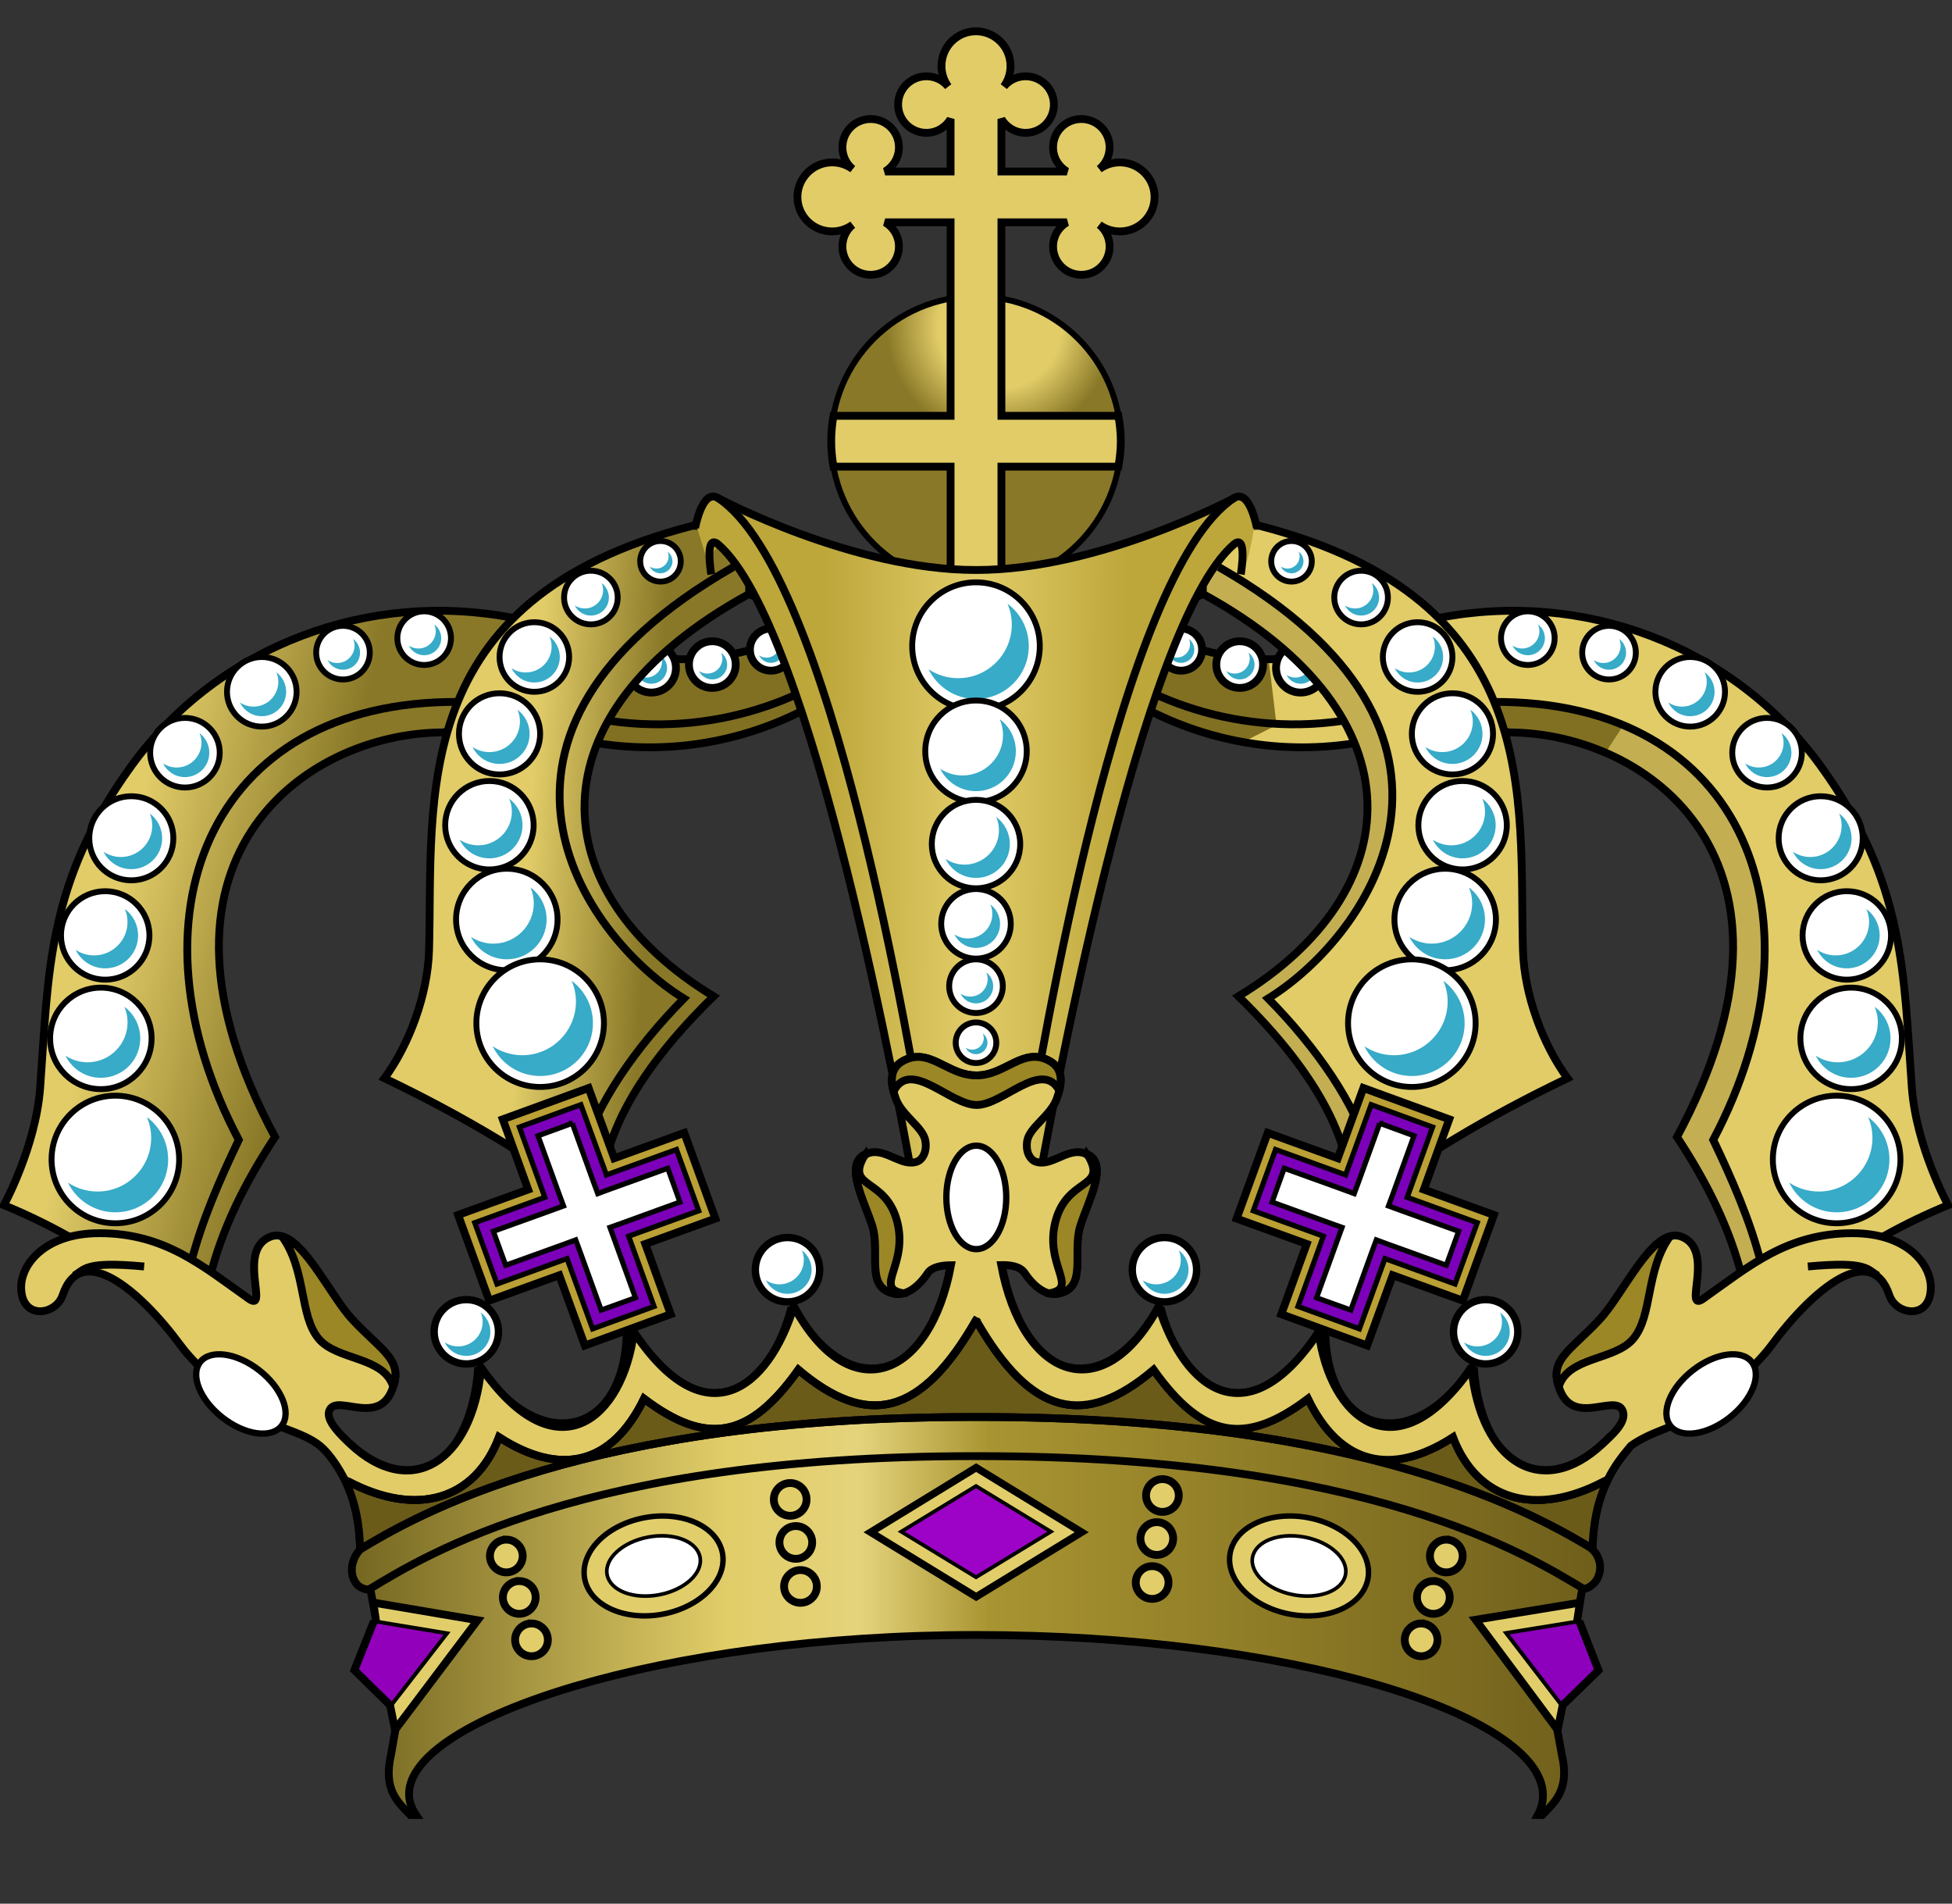 <?xml version="1.0"?><svg width="499.169" height="486.705" xmlns="http://www.w3.org/2000/svg" xmlns:xlink="http://www.w3.org/1999/xlink">
 <rect width="100%" height="100%" fill="#333333" stroke="none"/>
 <title>Crown 1</title>
 <defs>
  <linearGradient gradientTransform="translate(-138.252,294.448)" y2="215.378" x2="839.52" y1="214.547" x1="762.217" gradientUnits="userSpaceOnUse" id="linearGradient4790" xlink:href="#linearGradient4285"/>
  <linearGradient id="linearGradient4285">
   <stop stop-color="#bda73b" offset="0" id="stop4287"/>
   <stop stop-color="#e1cc68" id="stop4289" offset="0.5"/>
   <stop stop-color="#bda73b" offset="1" id="stop4291"/>
  </linearGradient>
  <linearGradient gradientTransform="translate(-138.252,294.448)" y2="250.383" x2="716.633" y1="235.101" x1="648.845" gradientUnits="userSpaceOnUse" id="linearGradient4827" xlink:href="#linearGradient15687"/>
  <linearGradient id="linearGradient15687">
   <stop stop-color="#e1cc68" offset="0" id="stop15689"/>
   <stop stop-color="#e1cc68" id="stop4414" offset="0.545"/>
   <stop stop-color="#897827" offset="1" id="stop15691"/>
  </linearGradient>
  <linearGradient gradientTransform="translate(-138.252,294.448)" y2="262.442" x2="629.57" y1="223.65" x1="524.488" gradientUnits="userSpaceOnUse" id="linearGradient4842" xlink:href="#linearGradient15687"/>
  <linearGradient id="linearGradient5682">
   <stop stop-color="#e1cc68" offset="0" id="stop5684"/>
   <stop stop-color="#e1cc68" id="stop5686" offset="0.545"/>
   <stop stop-color="#897827" offset="1" id="stop5688"/>
  </linearGradient>
  <linearGradient gradientTransform="translate(-138.252,294.448)" y2="407.062" x2="970.75" y1="407.062" x1="631.625" gradientUnits="userSpaceOnUse" id="linearGradient4851" xlink:href="#linearGradient4316"/>
  <linearGradient id="linearGradient4316">
   <stop stop-color="#695c19" id="stop4318" offset="0"/>
   <stop stop-color="#e1cd68" offset="0.31" id="stop4320"/>
   <stop stop-color="#e5d37c" id="stop4375" offset="0.412"/>
   <stop stop-color="#a89431" offset="0.51" id="stop4377"/>
   <stop stop-color="#6b5b19" id="stop4323" offset="1"/>
  </linearGradient>
  <linearGradient y2="181.878" x2="257.335" y1="256.08" x1="257.335" gradientTransform="matrix(1.329,0,0,1.329,322.931,312.941)" gradientUnits="userSpaceOnUse" id="linearGradient4856" xlink:href="#linearGradient13888"/>
  <linearGradient id="linearGradient13888">
   <stop stop-color="#3f0d11" offset="0" id="stop13890"/>
   <stop stop-color="#ce2b37" offset="1" id="stop13892"/>
  </linearGradient>
  <linearGradient y2="364.756" x2="255.766" y1="309.476" x1="255.766" gradientTransform="matrix(1.329,0,0,1.329,322.931,312.941)" gradientUnits="userSpaceOnUse" id="linearGradient5023" xlink:href="#linearGradient13888"/>
  <linearGradient id="linearGradient5702">
   <stop stop-color="#3f0d11" offset="0" id="stop5704"/>
   <stop stop-color="#ce2b37" offset="1" id="stop5706"/>
  </linearGradient>
  <radialGradient r="29.041" fy="83.547" fx="255.661" cy="83.547" cx="255.661" gradientUnits="userSpaceOnUse" id="radialGradient4010" xlink:href="#linearGradient15687"/>
  <linearGradient id="linearGradient5709">
   <stop stop-color="#e1cc68" offset="0" id="stop5711"/>
   <stop stop-color="#e1cc68" id="stop5713" offset="0.545"/>
   <stop stop-color="#897827" offset="1" id="stop5715"/>
  </linearGradient>
  <radialGradient r="29.041" fy="83.547" fx="255.661" cy="83.547" cx="255.661" gradientUnits="userSpaceOnUse" id="radialGradient6490" xlink:href="#linearGradient15687"/>
  <linearGradient y2="0.97" x2="0.5" y1="-0.02" x1="0.5" id="linearGradient6492" xlink:href="#linearGradient13888"/>
  <linearGradient y2="0.09" x2="0.5" y1="0.689" x1="0.5" id="linearGradient6494" xlink:href="#linearGradient13888"/>
  <linearGradient y2="0.515" x2="1.003" y1="0.515" x1="-0.003" id="linearGradient6496" xlink:href="#linearGradient4316"/>
  <linearGradient y2="0.537" x2="0.548" y1="0.313" x1="-0.199" id="linearGradient6498" xlink:href="#linearGradient15687"/>
  <linearGradient y2="0.587" x2="0.715" y1="0.5" x1="-0.011" id="linearGradient6500" xlink:href="#linearGradient15687"/>
  <linearGradient y2="0.411" x2="0.77" y1="0.406" x1="0.229" id="linearGradient6502" xlink:href="#linearGradient4285"/>
  <linearGradient id="svg_1">
   <stop offset="0" stop-color="#3f007f"/>
   <stop offset="1" stop-opacity="0.996" stop-color="#000000"/>
  </linearGradient>
  <linearGradient id="svg_2">
   <stop offset="0" stop-color="#3f007f"/>
   <stop offset="1" stop-opacity="0.996" stop-color="#000000"/>
  </linearGradient>
  <linearGradient id="svg_3" x1="0" y1="0" x2="1" y2="0">
   <stop offset="0" stop-color="#1400ad" stop-opacity="0.996"/>
   <stop offset="1" stop-opacity="0.996" stop-color="#000000"/>
  </linearGradient>
  <linearGradient id="svg_4" spreadMethod="pad">
   <stop stop-color="#2a03aa" stop-opacity="0.996" offset="0"/>
   <stop stop-color="#020202" stop-opacity="0.996" offset="1"/>
  </linearGradient>
  <linearGradient id="svg_5" x1="0" y1="0" x2="1" y2="0">
   <stop offset="0" stop-color="#00007c" stop-opacity="0.996"/>
   <stop offset="1" stop-opacity="0.996" stop-color="#000000"/>
  </linearGradient>
  <linearGradient id="svg_6">
   <stop offset="0" stop-color="#7f00ff"/>
   <stop offset="0.508" stop-opacity="0.996" stop-color="#000000"/>
  </linearGradient>
  <radialGradient spreadMethod="pad" id="svg_7">
   <stop offset="0" stop-color="#7f00ff"/>
   <stop offset="1" stop-opacity="0.996" stop-color="#000000"/>
  </radialGradient>
  <radialGradient r="0.5" cy="0.5" cx="0.5" spreadMethod="reflect" id="svg_8">
   <stop offset="0" stop-color="#7f00ff"/>
   <stop offset="1" stop-opacity="0.996" stop-color="#000000"/>
  </radialGradient>
  <radialGradient r="0.5" cy="0.5" cx="0.5" spreadMethod="repeat" id="svg_9">
   <stop offset="0" stop-color="#7f00ff"/>
   <stop offset="1" stop-opacity="0.996" stop-color="#000000"/>
  </radialGradient>
  <radialGradient r="0.5" cy="0.5" cx="0.5" spreadMethod="reflect" id="svg_10">
   <stop offset="0.449" stop-color="#7f00ff"/>
   <stop offset="1" stop-opacity="0.996" stop-color="#000000"/>
  </radialGradient>
  <linearGradient spreadMethod="reflect" id="svg_11">
   <stop offset="0.449" stop-color="#7f00ff"/>
   <stop offset="1" stop-opacity="0.996" stop-color="#000000"/>
  </linearGradient>
  <linearGradient id="svg_12">
   <stop offset="0" stop-color="#7f00ff"/>
   <stop offset="1" stop-opacity="0.996" stop-color="#000000"/>
  </linearGradient>
  <linearGradient id="svg_13">
   <stop offset="0" stop-color="#7f00ff"/>
   <stop offset="1" stop-opacity="0.996" stop-color="#000000"/>
  </linearGradient>
  <linearGradient y2="0" x2="1" y1="0" x1="0" id="svg_14" spreadMethod="pad">
   <stop stop-color="#aa56ff" stop-opacity="0.996" offset="0"/>
   <stop stop-color="#020202" stop-opacity="0.996" offset="1"/>
  </linearGradient>
 </defs>
 <g>
  <title>Layer 1</title>
  <g externalResourcesRequired="false" id="layer1">
   <g externalResourcesRequired="false" id="g6317">
    <g fill="#817022" id="g4422" transform="matrix(-1 0 0 1 1462.35 294.448)">
     <path fill="#817022" fill-rule="nonzero" stroke="#000000" stroke-width="2" stroke-miterlimit="2" d="m1316.648,-105.831c-40.751,9.836 -77.387,-11.613 -89.338,-34.677l-1.763,-14.694c17.945,19.455 55.948,39.175 86.106,23.804l4.996,25.567l0,0z" id="path4418"/>
     <path fill="#817022" fill-rule="nonzero" stroke="#000000" stroke-width="2" stroke-miterlimit="2" id="path4420" d="m1314.591,-111.708c-29.072,7.017 -56.05,-1.888 -73.465,-15.944"/>
    </g>
    <path fill="#e1cc68" fill-rule="nonzero" d="m353.47,188.617c-40.751,9.836 -77.387,-11.613 -89.338,-34.677l-1.763,-14.694c17.945,19.455 55.947,39.175 86.106,23.804l4.996,25.567z" id="path4405"/>
    <path fill="#817022" fill-rule="nonzero" d="m262.381,139.255l1.75,14.688c8.305,16.028 28.537,31.239 53.781,35.75l8.531,-4.312l-2.031,-16.844c-24.122,-0.137 -48.648,-14.771 -62.031,-29.281z" id="path4416"/>
    <path fill="none" stroke="#000000" stroke-width="2" stroke-miterlimit="2" id="path4452" d="m353.47,188.617c-40.751,9.836 -77.387,-11.613 -89.338,-34.677l-1.763,-14.694c17.945,19.455 55.947,39.175 86.106,23.804l4.996,25.567z"/>
    <path fill="none" stroke="#000000" stroke-width="2" stroke-miterlimit="2" id="path4412" d="m351.413,182.739c-29.072,7.017 -56.05,-1.888 -73.465,-15.944"/>
    <path fill="url(#radialGradient6490)" fill-rule="nonzero" stroke="#000000" stroke-width="1.514" stroke-linecap="round" stroke-linejoin="round" stroke-miterlimit="3.5" id="path1873" d="m286.595,112.794c0,20.448 -16.576,37.024 -37.024,37.024c-20.448,0 -37.024,-16.576 -37.024,-37.024c0,-20.448 16.576,-37.024 37.024,-37.024c20.448,0 37.024,16.576 37.024,37.024z"/>
    <path fill="#e1cc68" fill-rule="nonzero" stroke="#000000" stroke-width="2" stroke-miterlimit="3.5" d="m249.564,8c-4.86,0 -8.805,3.976 -8.805,8.888c0,1.952 0.646,3.765 1.703,5.233c-1.326,-1.607 -3.321,-2.617 -5.565,-2.617c-3.991,0 -7.227,3.236 -7.227,7.227c0,3.991 3.236,7.227 7.227,7.227c2.636,0 4.926,-1.422 6.188,-3.53l0,13.415l-8.639,0l-8.099,0c2.108,-1.262 3.53,-3.553 3.53,-6.188c0,-3.991 -3.236,-7.227 -7.227,-7.227c-3.991,0 -7.227,3.236 -7.227,7.227c0,2.245 1.01,4.239 2.617,5.565c-1.466,-1.064 -3.281,-1.703 -5.233,-1.703c-4.912,0 -8.888,3.986 -8.888,8.847c0,4.86 3.976,8.805 8.888,8.805c1.952,0 3.765,-0.647 5.233,-1.703c-1.607,1.326 -2.617,3.321 -2.617,5.565c0,3.991 3.236,7.227 7.227,7.227c3.991,0 7.227,-3.236 7.227,-7.227c0,-2.636 -1.422,-4.926 -3.53,-6.188l8.099,0l8.639,0l0,49.466l-29.945,0c-0.373,2.107 -0.581,4.265 -0.581,6.479c0,2.221 0.206,4.407 0.581,6.521l29.945,0l0,29.904c2.107,0.373 4.265,0.623 6.479,0.623c2.221,0 4.407,-0.247 6.521,-0.623l0,-29.904l29.904,0c0.376,-2.114 0.623,-4.299 0.623,-6.521c0,-2.214 -0.25,-4.372 -0.623,-6.479l-29.904,0l0,-49.466l8.639,0l8.099,0c-2.108,1.262 -3.53,3.553 -3.53,6.188c0,3.991 3.236,7.227 7.227,7.227c3.991,0 7.227,-3.236 7.227,-7.227c0,-2.245 -1.01,-4.239 -2.617,-5.565c1.468,1.056 3.281,1.703 5.233,1.703c4.912,0 8.888,-3.945 8.888,-8.805c0,-4.86 -3.976,-8.847 -8.888,-8.847c-1.952,0 -3.767,0.639 -5.233,1.703c1.607,-1.326 2.617,-3.321 2.617,-5.565c0,-3.991 -3.236,-7.227 -7.227,-7.227c-3.991,0 -7.227,3.236 -7.227,7.227c0,2.636 1.422,4.926 3.53,6.188l-8.099,0l-8.639,0l0,-13.415c1.262,2.108 3.553,3.53 6.188,3.53c3.991,0 7.227,-3.236 7.227,-7.227c0,-3.991 -3.236,-7.227 -7.227,-7.227c-2.245,0 -4.239,1.01 -5.565,2.617c1.064,-1.466 1.703,-3.281 1.703,-5.233c0,-4.912 -3.986,-8.888 -8.846,-8.888z" id="rect2764"/>
    <path fill="#e1cc68" fill-rule="evenodd" id="path20093" d="m368.038,157.964c36.486,-7.071 74.977,6.756 97.506,37.816c21.739,29.971 21.21,53.14 23.357,82.305c1.112,15.108 9.269,30.03 9.269,30.03c-10.399,4.253 -22.24,10.478 -37.075,21.133l-15.473,-2.211c-3.235,-13.025 -9.103,-24.679 -16.782,-36.346c37.87,-70.424 -7.193,-103.374 -43.006,-103.438l-28.362,-7.415l10.566,-21.874z"/>
    <path fill="#c3af52" fill-rule="evenodd" d="m381.756,179.474l-18.781,1.812l22.844,5.969c35.814,0.064 80.901,33.014 43.031,103.437c7.679,11.668 13.546,23.319 16.781,36.344l2.094,0.312c2.638,-2.793 4.625,-5.031 4.625,-5.031l-2,0.625c-2.874,-11.107 -7.422,-21.37 -12.25,-31.5c29.741,-56.281 8.322,-112.582 -56.344,-111.969z" id="path4578"/>
    <path fill="url(#linearGradient6496)" fill-rule="evenodd" stroke="#000000" stroke-width="2" stroke-miterlimit="4" d="m243.131,323.536c-5.422,28.992 -25.805,37.007 -40.125,10.5c-6.508,21.005 -22.541,33.94 -40.906,6.531c-2.77,21.838 -19.504,36.995 -39.031,9.156c-2.347,24.055 -17.731,33.772 -33.562,19.406l-8.406,-0.75c8.57,8.855 10.763,18.232 11,27.781c-3.865,4.171 -2.162,10.526 2.625,10.219l6.562,34.844l-1.281,7.344c-2.05,8.866 1.556,12.034 4.938,15.469l1.438,0c-1.181,-1.75 -1.781,-3.566 -1.781,-5.406c0,-19.309 64.962,-40.625 145,-40.625c80.038,0 144.969,20.208 144.969,41c0,1.734 -0.438,3.416 -1.312,5.031l1.125,0c3.382,-3.435 7.05,-6.603 5,-15.469l-1.344,-7.344l6.562,-34.844c4.682,-0.776 6.168,-6.809 2.625,-10.219c0.237,-9.549 2.43,-18.927 11,-27.781l-8.375,0.75c-15.831,14.365 -31.215,4.649 -33.562,-19.406c-19.527,27.838 -36.293,12.682 -39.062,-9.156c-18.366,27.408 -34.398,14.474 -40.906,-6.531c-14.32,26.507 -34.703,18.492 -40.125,-10.5l-6.867,-4.362l-6.195,4.362z" id="path5088"/>
    <path fill="#6b5b19" fill-rule="evenodd" stroke="#000000" stroke-width="2" stroke-miterlimit="2" d="m249.6,337.474c0,0 0,0 0,0zm0,0c-14.215,24.878 -27.93,27.546 -45.438,12.719c-12.567,17.673 -23.504,19.448 -39.469,7.406c-8.254,16.974 -21.425,19.933 -37.094,9.844c-6.186,16.23 -21.263,20.45 -38.562,11.312c-0.297,-0.157 -0.56,-0.275 -0.844,-0.406c2.816,5.787 3.752,11.738 3.906,17.75c14.616,-8.799 57.781,-33.812 157,-33.812l1.281,0c98.807,0 142.037,24.783 156.844,33.688c0.165,-6.012 1.124,-11.964 3.969,-17.75c-0.355,0.158 -0.686,0.332 -1.062,0.531c-17.299,9.138 -32.377,4.918 -38.562,-11.312c-15.669,10.09 -28.839,7.13 -37.094,-9.844c-15.965,12.042 -26.902,10.267 -39.469,-7.406c-17.504,14.824 -31.194,12.146 -45.406,-12.719z" id="path4259"/>
    <path fill="none" stroke="#000000" stroke-width="2.658" stroke-miterlimit="2" d="m87.013,367.25c18.411,19.89 34.04,6.035 35.591,-17.61c14.928,23.066 38.46,18.272 38.001,-10.937c12.999,24.647 34.518,24.161 42.08,-4.264c14.874,26.26 36.819,17.863 40.782,-11.493" id="path22932"/>
    <path fill="none" stroke="#000000" stroke-width="2.658" stroke-miterlimit="2" id="path24723" d="m412.156,367.25c-18.411,19.89 -34.04,6.035 -35.592,-17.61c-14.928,23.066 -38.46,18.272 -38.001,-10.937c-12.999,24.647 -34.518,24.161 -42.08,-4.264c-14.874,26.26 -36.819,17.863 -40.782,-11.493"/>
    <path fill="none" stroke="#000000" stroke-width="2" stroke-miterlimit="2" d="m410.117,378.743c-17.299,9.138 -32.372,4.923 -38.557,-11.308c-15.669,10.09 -28.82,7.149 -37.075,-9.825c-15.965,12.042 -26.918,10.258 -39.484,-7.415c-17.654,14.952 -31.444,12.117 -45.787,-13.347" id="path24725"/>
    <path fill="none" stroke="#000000" stroke-width="2" stroke-miterlimit="3" d="m407.68,396.249c-14.396,-8.675 -57.52,-33.974 -157.285,-33.974l-1.288,0c-99.735,0 -142.85,25.3 -157.244,33.974" id="path2015"/>
    <path fill="url(#linearGradient6498)" fill-rule="evenodd" stroke="#000000" stroke-width="2" stroke-miterlimit="3" d="m131.131,157.964c-36.486,-7.071 -74.977,6.756 -97.506,37.816c-21.739,29.971 -21.21,53.14 -23.357,82.305c-1.112,15.108 -9.269,30.03 -9.269,30.03c10.399,4.253 22.239,10.478 37.074,21.133l15.473,-2.211c3.235,-13.025 9.103,-24.679 16.782,-36.346c-37.87,-70.424 7.193,-103.374 43.006,-103.438l28.362,-7.415l-10.566,-21.874z" id="path13642"/>
    <path fill="#ffffff" fill-rule="nonzero" stroke="#000000" stroke-width="1.505" stroke-miterlimit="3" d="m38.769,265.48c0,7.166 -5.81,12.976 -12.976,12.976c-7.166,0 -12.976,-5.81 -12.976,-12.976c0,-7.167 5.81,-12.976 12.976,-12.976c7.167,0 12.976,5.81 12.976,12.976z" id="path15420"/>
    <path fill="#ffffff" fill-rule="nonzero" stroke="#000000" stroke-width="1.505" stroke-miterlimit="3" id="path15424" d="m38.213,239.157c0,6.245 -5.063,11.308 -11.308,11.308c-6.245,0 -11.308,-5.063 -11.308,-11.308c0,-6.245 5.063,-11.308 11.308,-11.308c6.245,0 11.308,5.063 11.308,11.308z"/>
    <path fill="#ffffff" fill-rule="nonzero" stroke="#000000" stroke-width="1.505" stroke-miterlimit="3" d="m44.331,214.318c0,5.938 -4.814,10.752 -10.752,10.752c-5.938,0 -10.752,-4.814 -10.752,-10.752c0,-5.938 4.814,-10.752 10.752,-10.752c5.938,0 10.752,4.814 10.752,10.752z" id="path15428"/>
    <path fill="#ffffff" fill-rule="nonzero" stroke="#000000" stroke-width="1.505" stroke-miterlimit="3" id="path15430" d="m56.194,192.444c0,4.914 -3.984,8.898 -8.898,8.898c-4.914,0 -8.898,-3.984 -8.898,-8.898c0,-4.914 3.984,-8.898 8.898,-8.898c4.914,0 8.898,3.984 8.898,8.898z"/>
    <path fill="#ffffff" fill-rule="nonzero" stroke="#000000" stroke-width="1.505" stroke-miterlimit="3" id="path15434" d="m75.844,176.872c0,4.914 -3.984,8.898 -8.898,8.898c-4.914,0 -8.898,-3.984 -8.898,-8.898c0,-4.914 3.984,-8.898 8.898,-8.898c4.914,0 8.898,3.984 8.898,8.898z"/>
    <path fill="#ffffff" fill-rule="nonzero" stroke="#000000" stroke-width="1.505" stroke-miterlimit="3" d="m94.566,166.862c0,3.788 -3.071,6.859 -6.859,6.859c-3.788,0 -6.859,-3.071 -6.859,-6.859c0,-3.788 3.071,-6.859 6.859,-6.859c3.788,0 6.859,3.071 6.859,6.859z" id="path15438"/>
    <path fill="#ffffff" fill-rule="nonzero" stroke="#000000" stroke-width="1.505" stroke-miterlimit="3" id="path15440" d="m115.328,163.155c0,3.788 -3.071,6.859 -6.859,6.859c-3.788,0 -6.859,-3.071 -6.859,-6.859c0,-3.788 3.071,-6.859 6.859,-6.859c3.788,0 6.859,3.071 6.859,6.859z"/>
    <path fill="none" stroke="#000000" stroke-width="2" stroke-miterlimit="3" d="m117.414,179.467c-64.666,-0.613 -86.095,55.684 -56.353,111.965c-4.828,10.13 -9.361,20.407 -12.235,31.513" id="path15446"/>
    <path fill="#ffffff" fill-rule="nonzero" stroke="#000000" stroke-width="2" stroke-miterlimit="3" d="m197.14,160.693c2.975,0 5.375,2.431 5.375,5.406c0,2.975 -2.4,5.375 -5.375,5.375c-2.975,0 -5.375,-2.4 -5.375,-5.375c0,-2.975 2.4,-5.406 5.375,-5.406z" id="path4250"/>
    <path fill="#ffffff" fill-rule="nonzero" stroke="#000000" stroke-width="2" stroke-miterlimit="3" d="m182.14,163.943c3.299,0 6,2.669 6,5.969c0,3.299 -2.701,5.969 -6,5.969c-3.299,0 -5.969,-2.669 -5.969,-5.969c0,-3.299 2.669,-5.969 5.969,-5.969z" id="path4248"/>
    <path fill="#ffffff" fill-rule="nonzero" stroke="#000000" stroke-width="2" stroke-miterlimit="3" d="m166.577,164.536c3.462,0 6.281,2.788 6.281,6.25c0,3.462 -2.82,6.281 -6.281,6.281c-3.462,0 -6.281,-2.82 -6.281,-6.281c0,-3.462 2.82,-6.25 6.281,-6.25z" id="path4481"/>
    <path fill="#37abc8" fill-rule="nonzero" d="m168.965,167.592c0.206,0.486 0.324,1.013 0.324,1.574c0,2.243 -1.821,4.064 -4.064,4.064c-0.827,0 -1.599,-0.251 -2.241,-0.676c0.65,1.331 2.012,2.25 3.592,2.25c2.209,0 4,-1.791 4,-4c0,-1.314 -0.632,-2.483 -1.611,-3.213z" id="path4506"/>
    <path fill="url(#linearGradient6500)" fill-rule="evenodd" stroke="#000000" stroke-width="2" stroke-miterlimit="3" d="m191.563,151.847c-56.756,31.064 -52.412,76.621 -9.083,102.882c-20.704,20.19 -29.776,38.264 -28.733,54.5c-16.432,-12.717 -35.041,-23.801 -55.426,-33.552c6.232,-8.487 11.071,-21.25 11.395,-32.751c1.091,-38.641 -5.853,-89.667 67.389,-108.503l14.629,0.167l-0.17,17.258z" id="path10983"/>
    <path fill="none" stroke="#000000" stroke-width="2" stroke-miterlimit="3" d="m187.485,144.988c-74.037,42.357 -38.871,94.037 -12.605,110.297c-12.37,12.563 -22.483,27.042 -26.138,40.411l0,0" id="path12755"/>
    <path fill="#ffffff" fill-rule="nonzero" stroke="#000000" stroke-width="1.505" stroke-miterlimit="3" id="path15418" d="m142.578,235.079c0,7.166 -5.81,12.976 -12.976,12.976c-7.166,0 -12.976,-5.81 -12.976,-12.976c0,-7.167 5.81,-12.976 12.976,-12.976c7.167,0 12.976,5.81 12.976,12.976z"/>
    <path fill="#ffffff" fill-rule="nonzero" stroke="#000000" stroke-width="1.505" stroke-miterlimit="3" id="path15416" d="m154.442,261.588c0,9.009 -7.303,16.313 -16.313,16.313c-9.009,0 -16.313,-7.303 -16.313,-16.313c0,-9.009 7.304,-16.313 16.313,-16.313c9.009,0 16.313,7.303 16.313,16.313z"/>
    <path fill="#ffffff" fill-rule="nonzero" stroke="#000000" stroke-width="1.505" stroke-miterlimit="3" d="m136.461,210.981c0,6.245 -5.063,11.308 -11.308,11.308c-6.245,0 -11.308,-5.063 -11.308,-11.308c0,-6.245 5.063,-11.308 11.308,-11.308c6.245,0 11.308,5.063 11.308,11.308z" id="path15422"/>
    <path fill="#ffffff" fill-rule="nonzero" stroke="#000000" stroke-width="1.505" stroke-miterlimit="3" id="path15426" d="m138.129,187.624c0,5.733 -4.648,10.381 -10.381,10.381c-5.733,0 -10.381,-4.648 -10.381,-10.381c0,-5.733 4.648,-10.381 10.381,-10.381c5.733,0 10.381,4.648 10.381,10.381z"/>
    <path fill="#ffffff" fill-rule="nonzero" stroke="#000000" stroke-width="1.505" stroke-miterlimit="3" d="m145.544,167.974c0,4.914 -3.984,8.898 -8.898,8.898c-4.914,0 -8.898,-3.984 -8.898,-8.898c0,-4.914 3.984,-8.898 8.898,-8.898c4.914,0 8.898,3.984 8.898,8.898z" id="path15432"/>
    <path fill="#ffffff" fill-rule="nonzero" stroke="#000000" stroke-width="1.505" stroke-miterlimit="3" d="m157.964,152.774c0,3.788 -3.071,6.859 -6.859,6.859c-3.788,0 -6.859,-3.071 -6.859,-6.859c0,-3.788 3.071,-6.859 6.859,-6.859c3.788,0 6.859,3.071 6.859,6.859z" id="path15442"/>
    <path fill="#ffffff" fill-rule="nonzero" stroke="#000000" stroke-width="1.505" stroke-miterlimit="3" id="path15444" d="m174.091,143.505c0,2.867 -2.324,5.19 -5.19,5.19c-2.867,0 -5.19,-2.324 -5.19,-5.19c0,-2.867 2.324,-5.19 5.19,-5.19c2.867,0 5.19,2.324 5.19,5.19z"/>
    <path fill="#ffffff" fill-rule="nonzero" stroke="#000000" stroke-width="1.505" stroke-miterlimit="3" d="m45.814,296.438c0,9.009 -7.303,16.313 -16.313,16.313c-9.009,0 -16.313,-7.303 -16.313,-16.313c0,-9.009 7.303,-16.313 16.313,-16.313c9.009,0 16.313,7.303 16.313,16.313z" id="path15414"/>
    <path fill="#ffffff" fill-rule="nonzero" stroke="#000000" stroke-width="1.505" stroke-miterlimit="3" id="path20095" d="m460.4,265.48c0,7.166 5.81,12.976 12.976,12.976c7.167,0 12.976,-5.81 12.976,-12.976c0,-7.167 -5.81,-12.976 -12.976,-12.976c-7.167,0 -12.976,5.81 -12.976,12.976z"/>
    <path fill="#ffffff" fill-rule="nonzero" stroke="#000000" stroke-width="1.505" stroke-miterlimit="3" d="m460.956,239.157c0,6.245 5.063,11.308 11.308,11.308c6.245,0 11.308,-5.063 11.308,-11.308c0,-6.245 -5.063,-11.308 -11.308,-11.308c-6.245,0 -11.308,5.063 -11.308,11.308z" id="path20097"/>
    <path fill="#817022" fill-rule="nonzero" d="m381.756,179.474l-11.812,3.625l15.875,4.156c8.129,0.014 16.746,1.73 24.75,5.188l4.562,-7.031c-9.375,-3.929 -20.52,-6.059 -33.375,-5.938z" id="path4454"/>
    <path fill="none" stroke="#000000" stroke-width="2" stroke-miterlimit="3" id="path20109" d="m381.755,179.467c64.666,-0.613 86.095,55.684 56.353,111.965c4.828,10.13 9.361,20.407 12.234,31.513"/>
    <path fill="none" stroke="#000000" stroke-width="2" stroke-miterlimit="3" d="m368.038,157.964c36.486,-7.071 74.977,6.756 97.506,37.816c21.739,29.971 21.21,53.14 23.357,82.305c1.112,15.108 9.269,30.03 9.269,30.03c-10.399,4.253 -22.24,10.478 -37.075,21.133l-15.473,-2.211c-3.235,-13.025 -9.103,-24.679 -16.782,-36.346c37.87,-70.424 -7.193,-103.374 -43.006,-103.438l-28.362,-7.415l10.566,-21.874z" id="path4463"/>
    <path fill="#ffffff" fill-rule="nonzero" stroke="#000000" stroke-width="1.505" stroke-miterlimit="3" d="m442.975,192.444c0,4.914 3.984,8.898 8.898,8.898c4.914,0 8.898,-3.984 8.898,-8.898c0,-4.914 -3.984,-8.898 -8.898,-8.898c-4.914,0 -8.898,3.984 -8.898,8.898z" id="path20101"/>
    <path fill="#ffffff" fill-rule="nonzero" stroke="#000000" stroke-width="1.505" stroke-miterlimit="3" id="path20099" d="m454.839,214.318c0,5.938 4.814,10.752 10.752,10.752c5.938,0 10.752,-4.814 10.752,-10.752c0,-5.938 -4.814,-10.752 -10.752,-10.752c-5.938,0 -10.752,4.814 -10.752,10.752z"/>
    <path fill="#ffffff" fill-rule="nonzero" stroke="#000000" stroke-width="2" stroke-miterlimit="3" d="m302.03,160.693c-2.975,0 -5.375,2.431 -5.375,5.406c0,2.975 2.4,5.375 5.375,5.375c2.975,0 5.375,-2.4 5.375,-5.375c0,-2.975 -2.4,-5.406 -5.375,-5.406z" id="path4244"/>
    <path fill="#ffffff" fill-rule="nonzero" stroke="#000000" stroke-width="2" stroke-miterlimit="3" d="m317.03,163.943c-3.299,0 -6,2.669 -6,5.969c0,3.299 2.701,5.969 6,5.969c3.299,0 5.969,-2.669 5.969,-5.969c-0,-3.299 -2.669,-5.969 -5.969,-5.969z" id="path4242"/>
    <path fill="#ffffff" fill-rule="nonzero" stroke="#000000" stroke-width="2" stroke-miterlimit="3" d="m332.592,164.536c-3.462,0 -6.281,2.788 -6.281,6.25c0,3.462 2.82,6.281 6.281,6.281c3.462,0 6.281,-2.82 6.281,-6.281c-0,-3.462 -2.82,-6.25 -6.281,-6.25z" id="path4466"/>
    <path fill="#e1cc68" fill-rule="evenodd" id="path20117" d="m307.606,151.847c56.756,31.064 52.412,76.621 9.083,102.882c20.704,20.19 29.776,38.264 28.733,54.5c16.432,-12.717 35.041,-23.801 55.426,-33.552c-6.232,-8.487 -11.071,-21.25 -11.395,-32.751c-1.091,-38.641 5.853,-89.667 -67.389,-108.503l-14.629,0.167l0.17,17.258z"/>
    <path fill="#37abc8" fill-rule="nonzero" id="path4582" d="m334.98,167.592c0.206,0.486 0.324,1.013 0.324,1.574c0,2.243 -1.821,4.064 -4.064,4.064c-0.827,0 -1.599,-0.251 -2.241,-0.676c0.65,1.331 2.012,2.25 3.592,2.25c2.209,0 4,-1.791 4,-4c0,-1.314 -0.632,-2.483 -1.611,-3.213z"/>
    <path fill="#c3af52" fill-rule="evenodd" d="m307.506,142.443l0.094,9.406c56.756,31.064 52.422,76.614 9.094,102.875c19.229,18.751 28.404,35.677 28.781,51c3.272,-5.175 6.094,-9.688 6.094,-9.688l-1.156,-0.344c-3.655,-13.369 -13.755,-27.844 -26.125,-40.406c26.266,-16.26 61.443,-67.956 -12.594,-110.312l-4.188,-2.531l0,0z" id="path4585"/>
    <path fill="none" stroke="#000000" stroke-width="2" stroke-miterlimit="3" id="path20119" d="m311.684,144.988c74.037,42.357 38.871,94.037 12.605,110.297c12.37,12.563 22.483,27.042 26.138,40.411l0,0"/>
    <path fill="#ffffff" fill-rule="nonzero" stroke="#000000" stroke-width="1.505" stroke-miterlimit="3" d="m356.591,235.079c0,7.166 5.81,12.976 12.976,12.976c7.166,0 12.976,-5.81 12.976,-12.976c0,-7.167 -5.81,-12.976 -12.976,-12.976c-7.167,0 -12.976,5.81 -12.976,12.976z" id="path20121"/>
    <path fill="#ffffff" fill-rule="nonzero" stroke="#000000" stroke-width="1.505" stroke-miterlimit="3" d="m344.727,261.588c0,9.009 7.303,16.313 16.313,16.313c9.009,0 16.313,-7.303 16.313,-16.313c0,-9.009 -7.304,-16.313 -16.313,-16.313c-9.009,0 -16.313,7.303 -16.313,16.313z" id="path20123"/>
    <path fill="#ffffff" fill-rule="nonzero" stroke="#000000" stroke-width="1.505" stroke-miterlimit="3" id="path20125" d="m362.708,210.981c0,6.245 5.063,11.308 11.308,11.308c6.245,0 11.308,-5.063 11.308,-11.308c0,-6.245 -5.063,-11.308 -11.308,-11.308c-6.245,0 -11.308,5.063 -11.308,11.308z"/>
    <path fill="#ffffff" fill-rule="nonzero" stroke="#000000" stroke-width="1.505" stroke-miterlimit="3" d="m361.04,187.624c0,5.733 4.648,10.381 10.381,10.381c5.733,0 10.381,-4.648 10.381,-10.381c0,-5.733 -4.648,-10.381 -10.381,-10.381c-5.733,0 -10.381,4.648 -10.381,10.381z" id="path20127"/>
    <path fill="#ffffff" fill-rule="nonzero" stroke="#000000" stroke-width="1.505" stroke-miterlimit="3" id="path20129" d="m353.625,167.974c0,4.914 3.984,8.898 8.898,8.898c4.914,0 8.898,-3.984 8.898,-8.898c0,-4.914 -3.984,-8.898 -8.898,-8.898c-4.914,0 -8.898,3.984 -8.898,8.898z"/>
    <path fill="#ffffff" fill-rule="nonzero" stroke="#000000" stroke-width="1.505" stroke-miterlimit="3" id="path20131" d="m341.205,152.774c0,3.788 3.071,6.859 6.859,6.859c3.788,0 6.859,-3.071 6.859,-6.859c0,-3.788 -3.071,-6.859 -6.859,-6.859c-3.788,0 -6.859,3.071 -6.859,6.859z"/>
    <path fill="#ffffff" fill-rule="nonzero" stroke="#000000" stroke-width="1.505" stroke-miterlimit="3" d="m325.078,143.505c0,2.867 2.324,5.19 5.19,5.19c2.867,0 5.19,-2.324 5.19,-5.19c0,-2.867 -2.324,-5.19 -5.19,-5.19c-2.867,0 -5.19,2.324 -5.19,5.19z" id="path20133"/>
    <path fill="#ffffff" fill-rule="nonzero" stroke="#000000" stroke-width="1.505" stroke-miterlimit="3" id="path20135" d="m453.356,296.438c0,9.009 7.303,16.313 16.313,16.313c9.009,0 16.313,-7.303 16.313,-16.313c0,-9.009 -7.304,-16.313 -16.313,-16.313c-9.009,0 -16.313,7.303 -16.313,16.313z"/>
    <path fill="none" stroke="#000000" stroke-width="2" stroke-miterlimit="3" d="m307.606,151.847c56.756,31.064 52.412,76.621 9.083,102.882c20.704,20.19 29.776,38.264 28.733,54.5c16.432,-12.717 35.041,-23.801 55.426,-33.552c-6.232,-8.487 -11.071,-21.25 -11.395,-32.751c-1.091,-38.641 5.853,-89.667 -67.389,-108.503l-14.629,0.167l0.17,17.258z" id="path4590"/>
    <path fill="#37abc8" fill-rule="nonzero" d="m199.156,163.373c0.174,0.41 0.274,0.855 0.274,1.329c0,1.894 -1.538,3.431 -3.431,3.431c-0.698,0 -1.35,-0.212 -1.892,-0.571c0.549,1.124 1.699,1.899 3.033,1.899c1.865,0 3.377,-1.512 3.377,-3.377c0,-1.109 -0.534,-2.096 -1.36,-2.712z" id="path4519"/>
    <path fill="#37abc8" fill-rule="nonzero" id="path4588" d="m304.046,163.373c0.174,0.41 0.274,0.855 0.274,1.329c0,1.894 -1.538,3.431 -3.431,3.431c-0.698,0 -1.35,-0.212 -1.892,-0.571c0.549,1.124 1.699,1.899 3.033,1.899c1.865,0 3.377,-1.512 3.377,-3.377c0,-1.109 -0.534,-2.096 -1.36,-2.712z"/>
    <path fill="url(#linearGradient6502)" fill-rule="nonzero" d="m181.694,126.317c-4.023,1.28 -3.036,5.465 -3.73,7.787c1.179,3.361 3.664,12.09 3.664,12.09c-0.345,-3.586 1.459,-7.801 2.785,-5.408c12.345,14.565 17.139,33.755 23.156,51.5c11.264,37.913 19.277,76.753 26.281,115.719c-3.37,4.315 9.469,2.528 12.938,2.875c6.745,-0.643 14.042,1.509 20.312,-1.531c-3.838,-3.42 0.901,-10.198 0.687,-15.014c8.986,-45.182 17.765,-90.866 35.063,-133.643c3.635,-7.405 7.139,-16.576 13.875,-21.25c1.075,1.778 1.183,3.638 1.235,6.842c1.572,-3.766 2.883,-12.21 2.883,-12.21c-0.59,-3.285 -2.38,-9.883 -6.393,-6.976c-26.854,13.395 -57.91,22.676 -87.819,15.282c-15.448,-3.402 -30.134,-9.427 -44.312,-16.25l-0.625,0.188l0,-0z" id="path19128"/>
    <path fill="#ffffff" fill-rule="nonzero" stroke="#000000" stroke-width="1.505" stroke-miterlimit="3" id="path4560" d="m265.897,165.194c0,9.009 -7.303,16.313 -16.313,16.313c-9.009,0 -16.313,-7.303 -16.313,-16.313c0,-9.009 7.303,-16.313 16.313,-16.313c9.009,0 16.313,7.303 16.313,16.313z"/>
    <path fill="#37abc8" fill-rule="nonzero" d="m257.645,154.359c0.694,1.641 1.094,3.42 1.094,5.312c0,7.571 -6.148,13.719 -13.719,13.719c-2.79,0 -5.396,-0.848 -7.562,-2.281c2.195,4.493 6.791,7.594 12.125,7.594c7.456,0 13.5,-6.044 13.5,-13.5c0,-4.435 -2.133,-8.381 -5.438,-10.844z" id="path4350"/>
    <path fill="#ffffff" fill-rule="nonzero" stroke="#000000" stroke-width="1.505" stroke-miterlimit="3" d="m262.561,192.073c0,7.166 -5.81,12.976 -12.976,12.976c-7.166,0 -12.976,-5.81 -12.976,-12.976c0,-7.167 5.81,-12.976 12.976,-12.976c7.167,0 12.976,5.81 12.976,12.976z" id="path4563"/>
    <path fill="#ffffff" fill-rule="nonzero" stroke="#000000" stroke-width="1.505" stroke-miterlimit="3" id="path4565" d="m260.892,215.801c0,6.245 -5.063,11.308 -11.308,11.308c-6.245,0 -11.308,-5.063 -11.308,-11.308c0,-6.245 5.063,-11.308 11.308,-11.308c6.245,0 11.308,5.063 11.308,11.308z"/>
    <path fill="#ffffff" fill-rule="nonzero" stroke="#000000" stroke-width="1.505" stroke-miterlimit="3" d="m258.482,236.191c0,4.914 -3.984,8.898 -8.898,8.898c-4.914,0 -8.898,-3.984 -8.898,-8.898c0,-4.914 3.984,-8.898 8.898,-8.898c4.914,0 8.898,3.984 8.898,8.898z" id="path4567"/>
    <path fill="#ffffff" fill-rule="nonzero" stroke="#000000" stroke-width="1.505" stroke-miterlimit="3" id="path4569" d="m256.443,252.134c0,3.788 -3.071,6.859 -6.859,6.859c-3.788,0 -6.859,-3.071 -6.859,-6.859c0,-3.788 3.071,-6.859 6.859,-6.859c3.788,0 6.859,3.071 6.859,6.859z"/>
    <path fill="#ffffff" fill-rule="nonzero" stroke="#000000" stroke-width="1.505" stroke-miterlimit="3" d="m254.775,266.593c0,2.867 -2.324,5.19 -5.19,5.19c-2.867,0 -5.19,-2.324 -5.19,-5.19c0,-2.867 2.324,-5.19 5.19,-5.19c2.867,0 5.19,2.324 5.19,5.19z" id="path4571"/>
    <g stroke-width="1.505" stroke-miterlimit="3" id="g18168" transform="matrix(1.329 0 0 1.329 322.931 312.941)">
     <path fill="none" stroke="#000000" stroke-width="1.505" stroke-miterlimit="3" id="path4601" d="m-1.139,-133.902c0,0 -1.394,-7.761 -4.463,-5.719c-21.851,14.539 -36.961,106.7 -40.309,126.087"/>
     <path fill="none" stroke="#000000" stroke-width="1.505" stroke-miterlimit="3" d="m-109.234,-133.902c0,0 1.394,-7.761 4.463,-5.719c21.851,14.539 36.961,106.7 40.309,126.087" id="path4614"/>
     <g stroke-width="1.505" stroke-miterlimit="3" id="g10028">
      <path fill="none" stroke="#000000" stroke-width="1.505" stroke-miterlimit="3" d="m-5.452,-139.692c0,0 -25.945,13.875 -49.656,13.875c0,0 -0.156,0 -0.156,0c-23.712,0 -49.656,-13.875 -49.656,-13.875" id="path4599"/>
      <g stroke-width="1.505" stroke-miterlimit="3" id="g6453">
       <path fill="none" stroke="#000000" stroke-width="1.505" stroke-miterlimit="3" id="path6449" d="m-106.133,-124.975c0,0 -1.383,-8.142 1.395,-5.719c17.946,15.655 35.009,108.374 38.356,127.761"/>
       <path fill="none" stroke="#000000" stroke-width="1.505" stroke-miterlimit="3" d="m-4.24,-124.975c0,0 1.384,-8.142 -1.395,-5.719c-17.946,15.655 -35.009,108.374 -38.356,127.761" id="path6451"/>
      </g>
     </g>
    </g>
    <path fill="#e1cc68" fill-rule="evenodd" stroke="#000000" stroke-width="2" stroke-miterlimit="2" d="m234.381,270.224c-1.156,0.055 -2.351,0.382 -3.625,1.125c-3.377,1.969 -3.154,5.545 -1.656,9.625c1.585,4.316 7.047,7.254 7.562,10.812c0.437,3.016 -0.994,4.725 -1.969,5.125c-3.899,1.6 -7.848,-3.095 -12,-2.25c-7.755,1.578 -1.753,11.998 0.375,18.781c2.162,6.891 -2.039,16.055 5.906,17.344c2.547,0.413 5.566,-1.283 8.281,-5.312c1.03,-1.528 3.589,-1.989 5.938,-2c-5.422,28.992 -25.867,37.07 -40.188,10.562c-6.508,21.005 -22.541,33.94 -40.906,6.531c-2.77,21.838 -19.504,36.995 -39.031,9.156c-2.347,24.055 -18.018,34.045 -33.562,19.406c-2.284,-2.151 -6.131,-5.848 -5.344,-8.312c1.655,-5.178 13.895,5.306 16.75,-7.625c1.315,-5.958 -4.025,-8.536 -10.844,-15.875c-6.225,-6.7 -13.668,-23.902 -20.875,-21.156c-8.81,3.356 -0.178,19.708 -5.594,15.875c-11.859,-8.394 -21.484,-16.75 -38.188,-16.75c-13.842,0 -20,7.879 -20,13.812c0,8.471 8.877,7.22 10.594,2.062c4.564,-13.708 19.28,-1.98 30.25,12.906c4.217,5.722 14.568,14.613 18.812,17.656c3.815,2.736 12.433,4.342 16.75,7.906c2.541,2.098 4.773,5.646 6.375,8.719c0.283,0.131 0.547,0.249 0.844,0.406c17.299,9.138 32.377,4.918 38.562,-11.312c15.669,10.09 28.839,7.13 37.094,-9.844c15.965,12.042 26.902,10.267 39.469,-7.406c17.507,14.827 31.222,12.159 45.438,-12.719c14.212,24.865 27.902,27.543 45.406,12.719c12.567,17.673 23.504,19.448 39.469,7.406c8.254,16.974 21.425,19.933 37.094,9.844c6.186,16.23 21.263,20.45 38.562,11.312c0.363,-0.192 0.69,-0.347 1.031,-0.5c1.517,-3.17 3.638,-5.961 5.906,-8.625c5.099,-3.626 11.503,-4.946 17.031,-7.906c4.244,-3.043 14.596,-11.934 18.812,-17.656c10.97,-14.886 25.686,-26.614 30.25,-12.906c1.717,5.157 10.594,6.408 10.594,-2.062c0,-5.934 -6.158,-13.812 -20,-13.812c-16.703,0 -26.328,8.356 -38.187,16.75c-5.416,3.833 3.217,-12.519 -5.594,-15.875c-7.207,-2.745 -14.65,14.456 -20.875,21.156c-6.819,7.339 -12.159,9.917 -10.844,15.875c2.855,12.931 14.996,2.475 16.75,7.625c0.937,2.752 -2.464,5.788 -5.156,8.312c-15.581,14.612 -31.215,4.649 -33.562,-19.406c-19.527,27.838 -36.293,12.682 -39.062,-9.156c-18.366,27.408 -34.398,14.474 -40.906,-6.531c-14.32,26.507 -34.859,18.398 -40.281,-10.594c2.37,-0.054 4.847,0.32 6,2.031c2.715,4.03 5.766,5.726 8.312,5.312c7.946,-1.289 3.713,-10.453 5.875,-17.344c2.128,-6.784 8.161,-17.203 0.406,-18.781c-4.152,-0.845 -8.101,3.85 -12,2.25c-0.974,-0.4 -2.405,-2.109 -1.969,-5.125c0.515,-3.558 5.978,-6.496 7.562,-10.812c1.498,-4.08 1.69,-7.656 -1.688,-9.625c-6.796,-3.962 -11.436,3.678 -18.875,3.594c-6.044,0.068 -10.271,-4.957 -15.281,-4.719z" id="path6457"/>
    <path fill="#ffffff" fill-rule="nonzero" stroke="#000000" stroke-width="1.617" stroke-miterlimit="2" id="path9122" d="m257.323,306.137c0,7.304 -3.429,13.226 -7.659,13.226c-4.23,0 -7.659,-5.921 -7.659,-13.226c0,-7.304 3.429,-13.226 7.659,-13.226c4.23,0 7.659,5.921 7.659,13.226z"/>
    <path fill="none" stroke="#000000" stroke-width="2" stroke-miterlimit="2" id="path23819" d="m89.052,378.743c17.299,9.138 32.372,4.923 38.558,-11.308c15.669,10.09 28.82,7.149 37.074,-9.825c15.965,12.042 26.918,10.258 39.484,-7.415c17.654,14.952 31.444,12.117 45.787,-13.347"/>
    <path fill="none" stroke="#000000" stroke-width="2" stroke-miterlimit="3" d="m405.022,406.26c-14.396,-8.675 -54.862,-33.974 -154.627,-33.974l-1.287,0c-99.735,0 -140.192,25.3 -154.586,33.974" id="path27504"/>
    <path fill="#baa035" fill-rule="evenodd" stroke="#000000" stroke-width="2" stroke-linecap="round" stroke-miterlimit="4" id="path2905" d="m382.021,310.621l-3.125,-1.137l-14.79,-5.358l5.358,-14.831l1.137,-3.125l-3.125,-1.137l-15.706,-5.725l-3.125,-1.137l-1.137,3.125l-5.4,14.832l-14.79,-5.358l-3.125,-1.137l-1.137,3.125l-5.683,15.665l-1.137,3.125l3.125,1.137l14.79,5.358l-5.358,14.831l-1.137,3.125l3.125,1.137l15.706,5.725l3.125,1.137l1.137,-3.125l5.4,-14.832l14.79,5.358l3.125,1.137l1.137,-3.125l5.683,-15.665l1.137,-3.125z"/>
    <path fill="#7c00ba" fill-rule="evenodd" stroke="#000000" stroke-width="1.329" stroke-linecap="round" stroke-miterlimit="4" id="path2907" d="m377.76,312.609l-17.914,-6.495l6.495,-17.956l-15.706,-5.725l-6.536,17.956l-17.914,-6.495l-5.683,15.665l17.914,6.495l-6.495,17.956l15.706,5.725l6.536,-17.956l17.914,6.495l5.683,-15.665z"/>
    <path fill="#ffffff" fill-rule="evenodd" stroke="#000000" stroke-width="1.329" stroke-linecap="round" stroke-miterlimit="4" d="m352.824,287.185l8.763,3.198l-5.233,14.453l-1.287,3.489l3.53,1.288l14.412,5.192l-3.156,8.68l-14.412,-5.192l-3.489,-1.288l-1.288,3.489l-5.233,14.453l-8.763,-3.157l5.233,-14.453l1.287,-3.53l-3.489,-1.246l-14.412,-5.233l3.115,-8.639l14.412,5.192l3.489,1.288l1.288,-3.489l5.233,-14.495z" id="path7385"/>
    <path fill="#baa035" fill-rule="evenodd" stroke="#000000" stroke-width="2" stroke-linecap="round" stroke-miterlimit="4" d="m117.148,310.621l3.125,-1.137l14.79,-5.358l-5.358,-14.831l-1.137,-3.125l3.125,-1.137l15.706,-5.725l3.125,-1.137l1.137,3.125l5.4,14.832l14.79,-5.358l3.125,-1.137l1.137,3.125l5.683,15.665l1.137,3.125l-3.125,1.137l-14.79,5.358l5.358,14.831l1.137,3.125l-3.125,1.137l-15.706,5.725l-3.125,1.137l-1.137,-3.125l-5.4,-14.832l-14.79,5.358l-3.125,1.137l-1.137,-3.125l-5.683,-15.665l-1.137,-3.125z" id="path9174"/>
    <path fill="#7c00ba" fill-rule="evenodd" stroke="#000000" stroke-width="1.329" stroke-linecap="round" stroke-miterlimit="4" d="m121.41,312.609l17.914,-6.495l-6.495,-17.956l15.706,-5.725l6.536,17.956l17.914,-6.495l5.683,15.665l-17.914,6.495l6.495,17.956l-15.706,5.725l-6.536,-17.956l-17.914,6.495l-5.683,-15.665z" id="path9176"/>
    <path fill="#ffffff" fill-rule="evenodd" stroke="#000000" stroke-width="1.329" stroke-linecap="round" stroke-miterlimit="4" id="path9178" d="m146.345,287.185l-8.763,3.198l5.233,14.453l1.287,3.489l-3.53,1.288l-14.412,5.192l3.156,8.68l14.412,-5.192l3.489,-1.288l1.288,3.489l5.233,14.453l8.763,-3.157l-5.233,-14.453l-1.287,-3.53l3.489,-1.246l14.412,-5.233l-3.115,-8.639l-14.412,5.192l-3.489,1.288l-1.288,-3.489l-5.233,-14.495z"/>
    <rect fill="#e1ce6b" fill-rule="nonzero" stroke="#000000" stroke-width="2.12" stroke-miterlimit="2" id="rect4624" width="31.64" height="31.64" x="505.729" y="213.089" transform="matrix(0.853 0.522 -0.853 0.522 0 0)"/>
    <rect fill="#9c03c6" fill-rule="nonzero" stroke="#000000" stroke-width="1.061" stroke-miterlimit="2" transform="matrix(0.854 0.52 -0.854 0.52 0 0)" y="219.186" x="511.449" height="22.421" width="22.421" id="rect4635"/>
    <path fill="#e1ce6b" fill-rule="nonzero" stroke="#000000" stroke-width="2" stroke-miterlimit="2" d="m95.475,409.729l26.651,4.511l-21.111,28.032l-2.855,-14.3l-2.685,-18.243z" id="rect4637"/>
    <path fill="#9300bc" fill-rule="nonzero" stroke="#000000" stroke-miterlimit="2" d="m95.613,414.48l18.694,3.103l-14.385,18.542l-9.287,-9.123l4.977,-12.522l0,0z" id="rect4639"/>
    <path fill="#e1ce6b" fill-rule="nonzero" stroke="#000000" stroke-width="2" stroke-miterlimit="2" id="path4643" d="m404.022,409.743l-26.672,4.381l20.974,28.135l2.924,-14.286l2.774,-18.23z"/>
    <path fill="#8d00bc" fill-rule="nonzero" stroke="#000000" stroke-miterlimit="2" id="path4645" d="m403.861,414.493l-18.709,3.012l14.294,18.612l9.331,-9.078l-4.916,-12.546z"/>
    <path fill="#e1ce6b" fill-rule="nonzero" stroke="#000000" stroke-width="1.395" stroke-miterlimit="2" id="path25666" d="m184.75,397.087c1.262,6.815 -5.601,13.804 -15.331,15.611c-9.729,1.807 -18.64,-2.252 -19.902,-9.067c-1.262,-6.815 5.601,-13.804 15.331,-15.611c9.729,-1.807 18.64,2.252 19.902,9.067z"/>
    <path fill="#ffffff" fill-rule="nonzero" stroke="#000000" stroke-width="0.927" stroke-miterlimit="2" id="path25664" d="m179.021,398.13c0.762,4.075 -3.942,8.376 -10.507,9.608c-6.565,1.231 -12.505,-1.073 -13.267,-5.148c-0.762,-4.075 3.942,-8.376 10.507,-9.608c6.565,-1.231 12.505,1.073 13.267,5.148z"/>
    <path fill="#e1ce6b" fill-rule="nonzero" stroke="#000000" stroke-width="1.395" stroke-miterlimit="2" d="m314.575,397.087c-1.262,6.815 5.601,13.804 15.331,15.611c9.729,1.807 18.64,-2.252 19.902,-9.067c1.262,-6.815 -5.601,-13.804 -15.331,-15.611c-9.729,-1.807 -18.64,2.252 -19.902,9.067z" id="path4657"/>
    <path fill="#ffffff" fill-rule="nonzero" stroke="#000000" stroke-width="0.927" stroke-miterlimit="2" d="m320.305,398.13c-0.762,4.075 3.942,8.376 10.507,9.608c6.565,1.231 12.505,-1.073 13.267,-5.148c0.762,-4.075 -3.942,-8.376 -10.507,-9.608c-6.565,-1.231 -12.505,1.073 -13.267,5.148z" id="path4659"/>
    <path fill="#e1ce6b" fill-rule="nonzero" stroke="#000000" stroke-width="2" stroke-miterlimit="2" d="m202.069,379.161c-2.311,0 -4.188,1.877 -4.188,4.188c0,2.311 1.877,4.188 4.188,4.188c2.311,0 4.188,-1.877 4.188,-4.188c0,-2.311 -1.877,-4.188 -4.188,-4.188zm1.438,11c-2.311,0 -4.188,1.877 -4.188,4.188c0,2.311 1.877,4.188 4.188,4.188c2.311,0 4.188,-1.877 4.188,-4.188c0,-2.311 -1.877,-4.188 -4.188,-4.188zm1.188,11.25c-2.311,0 -4.188,1.877 -4.188,4.188c0,2.311 1.877,4.188 4.188,4.188c2.311,0 4.188,-1.877 4.188,-4.188c0,-2.311 -1.877,-4.188 -4.188,-4.188z" id="path4687"/>
    <path fill="#e1ce6b" fill-rule="nonzero" stroke="#000000" stroke-width="2" stroke-miterlimit="2" d="m297.256,378.161c-2.311,0 -4.188,1.877 -4.188,4.188c0,2.311 1.877,4.188 4.188,4.188c2.311,0 4.188,-1.877 4.188,-4.188c0,-2.311 -1.877,-4.188 -4.188,-4.188zm-1.438,11c-2.311,0 -4.188,1.877 -4.188,4.188c0,2.311 1.877,4.188 4.188,4.188c2.311,0 4.188,-1.877 4.188,-4.188c-0,-2.311 -1.877,-4.188 -4.188,-4.188zm-1.188,11.25c-2.311,0 -4.188,1.877 -4.188,4.188c0,2.311 1.877,4.188 4.188,4.188c2.311,0 4.188,-1.877 4.188,-4.188c0,-2.311 -1.877,-4.188 -4.188,-4.188z" id="path4700"/>
    <path fill="#e1ce6b" fill-rule="nonzero" stroke="#000000" stroke-width="2" stroke-miterlimit="2" d="m129.6,393.63c-0.278,-0.008 -0.559,0.013 -0.844,0.062c-2.276,0.399 -3.806,2.568 -3.406,4.844c0.399,2.276 2.568,3.806 4.844,3.406c2.276,-0.399 3.806,-2.568 3.406,-4.844c-0.349,-1.992 -2.054,-3.414 -4,-3.469zm3.312,10.594c-0.278,-0.008 -0.559,0.013 -0.844,0.062c-2.276,0.399 -3.806,2.568 -3.406,4.844c0.399,2.276 2.568,3.806 4.844,3.406c2.276,-0.399 3.806,-2.599 3.406,-4.875c-0.349,-1.992 -2.054,-3.382 -4,-3.438zm3.125,10.844c-0.278,-0.008 -0.559,0.013 -0.844,0.062c-2.276,0.399 -3.806,2.568 -3.406,4.844c0.399,2.276 2.568,3.806 4.844,3.406c2.276,-0.399 3.806,-2.568 3.406,-4.844c-0.349,-1.992 -2.054,-3.414 -4,-3.469z" id="path4709"/>
    <path fill="#e1ce6b" fill-rule="nonzero" stroke="#000000" stroke-width="2" stroke-miterlimit="2" d="m369.725,393.63c-1.946,0.055 -3.651,1.477 -4,3.469c-0.399,2.276 1.13,4.444 3.406,4.844c2.276,0.399 4.444,-1.13 4.844,-3.406c0.399,-2.276 -1.13,-4.444 -3.406,-4.844c-0.284,-0.05 -0.566,-0.07 -0.844,-0.062zm-3.312,10.594c-1.946,0.055 -3.651,1.446 -4,3.438c-0.399,2.276 1.13,4.476 3.406,4.875c2.276,0.399 4.444,-1.13 4.844,-3.406c0.399,-2.276 -1.13,-4.444 -3.406,-4.844c-0.284,-0.05 -0.566,-0.07 -0.844,-0.062zm-3.125,10.844c-1.946,0.055 -3.651,1.477 -4,3.469c-0.399,2.276 1.13,4.444 3.406,4.844c2.276,0.399 4.444,-1.13 4.844,-3.406c0.399,-2.276 -1.13,-4.444 -3.406,-4.844c-0.284,-0.05 -0.566,-0.07 -0.844,-0.062z" id="path4717"/>
    <path fill="#9b8726" fill-rule="evenodd" stroke="#000000" stroke-width="2" stroke-miterlimit="2" d="m234.387,270.224c-1.156,0.055 -2.351,0.382 -3.625,1.125c-2.771,1.616 -3.105,4.33 -2.312,7.5l0.125,0.031c4.408,-8.245 14.368,3.625 21.188,3.625c6.802,0 16.7,-11.807 21.125,-3.688c0.775,-3.157 0.419,-5.858 -2.344,-7.469c-6.796,-3.962 -11.436,3.678 -18.875,3.594c-6.044,0.068 -10.271,-4.957 -15.281,-4.719l0,0z" id="path8235"/>
    <path fill="#9b8726" fill-rule="nonzero" stroke="#000000" stroke-width="2" stroke-miterlimit="2" d="m221.45,295.036c-5.818,2.427 -0.377,12.025 1.625,18.406c2.162,6.891 -2.039,16.055 5.906,17.344c0.502,0.081 1.03,0.053 1.562,-0.031c-0.019,-0.03 -0.125,-0.219 -0.125,-0.219c-6.716,-1.507 1.952,-7.482 -1.062,-18.469c-3.02,-11.004 -12.939,-8.106 -8.531,-16.188l0.625,-0.844l0,-0z" id="path4325"/>
    <path fill="#9b8726" fill-rule="nonzero" stroke="#000000" stroke-width="2" stroke-miterlimit="2" id="path4347" d="m277.876,295.036c5.818,2.427 0.377,12.025 -1.625,18.406c-2.162,6.891 2.039,16.055 -5.906,17.344c-0.502,0.081 -1.03,0.053 -1.562,-0.031c0.019,-0.03 0.125,-0.219 0.125,-0.219c6.716,-1.507 -1.952,-7.482 1.062,-18.469c3.02,-11.004 12.939,-8.106 8.531,-16.188l-0.625,-0.844l0,-0z"/>
    <path fill="none" stroke="#000000" stroke-width="2" stroke-miterlimit="2" id="path4400" d="m99.922,436.125l-9.287,-9.123l4.977,-12.522"/>
    <path fill="none" stroke="#000000" stroke-width="2" stroke-miterlimit="2" d="m399.446,436.117l9.331,-9.078l-4.916,-12.546" id="path4402"/>
    <path fill="none" stroke="#000000" stroke-width="2" stroke-miterlimit="3" d="m18.935,326.151c2.794,-1.532 2.498,-3.792 17.926,-2.351" id="path4517"/>
    <path fill="#ffffff" fill-rule="nonzero" stroke="#000000" stroke-width="1.617" stroke-miterlimit="2" d="m66.321,350.36c5.75,4.505 8.296,10.856 5.688,14.186c-2.609,3.33 -9.385,2.377 -15.135,-2.127c-5.75,-4.505 -8.296,-10.856 -5.688,-14.186c2.609,-3.33 9.385,-2.377 15.135,2.127z" id="path4390"/>
    <path fill="#9b8726" fill-rule="nonzero" stroke="#000000" stroke-width="2" stroke-miterlimit="3" d="m72.09,316.067c6.323,8.715 4.383,20.286 9.438,26.25c4.72,5.569 16.565,4.432 19.031,12.188c0.13,-0.416 0.27,-0.835 0.375,-1.312c1.316,-5.958 -4.056,-8.536 -10.875,-15.875c-5.394,-5.805 -11.694,-19.482 -17.969,-21.25z" id="path4529"/>
    <path fill="none" stroke="#000000" stroke-width="2" stroke-miterlimit="3" id="path4544" d="m480.234,326.151c-2.794,-1.532 -2.498,-3.792 -17.926,-2.351"/>
    <path fill="#ffffff" fill-rule="nonzero" stroke="#000000" stroke-width="1.617" stroke-miterlimit="2" id="path4546" d="m432.848,350.36c-5.75,4.505 -8.296,10.856 -5.688,14.186c2.609,3.33 9.385,2.377 15.135,-2.127c5.75,-4.505 8.296,-10.856 5.688,-14.186c-2.609,-3.33 -9.385,-2.377 -15.135,2.127z"/>
    <path fill="#9b8726" fill-rule="nonzero" stroke="#000000" stroke-width="2" stroke-miterlimit="3" id="path4548" d="m427.079,316.067c-6.323,8.715 -4.383,20.286 -9.438,26.25c-4.72,5.569 -16.565,4.432 -19.031,12.188c-0.13,-0.416 -0.27,-0.835 -0.375,-1.312c-1.315,-5.958 4.056,-8.536 10.875,-15.875c5.394,-5.805 11.694,-19.482 17.969,-21.25z"/>
    <path fill="#37abc8" fill-rule="nonzero" d="m369.1,250.755c0.694,1.641 1.094,3.42 1.094,5.312c0,7.571 -6.148,13.719 -13.719,13.719c-2.79,0 -5.396,-0.848 -7.562,-2.281c2.195,4.493 6.791,7.594 12.125,7.594c7.456,0 13.5,-6.044 13.5,-13.5c0,-4.435 -2.133,-8.381 -5.438,-10.844z" id="path4257"/>
    <path fill="#37abc8" fill-rule="nonzero" id="path4269" d="m375.644,226.911c0.523,1.237 0.825,2.578 0.825,4.005c0,5.708 -4.635,10.342 -10.342,10.342c-2.103,0 -4.068,-0.64 -5.701,-1.72c1.655,3.387 5.119,5.725 9.141,5.725c5.621,0 10.177,-4.556 10.177,-10.177c0,-3.343 -1.608,-6.318 -4.099,-8.175z"/>
    <path fill="#37abc8" fill-rule="nonzero" d="m379.07,204.188c0.435,1.029 0.686,2.144 0.686,3.331c0,4.747 -3.855,8.601 -8.601,8.601c-1.749,0 -3.383,-0.532 -4.742,-1.43c1.376,2.817 4.258,4.761 7.602,4.761c4.675,0 8.464,-3.789 8.464,-8.464c0,-2.781 -1.338,-5.255 -3.409,-6.799z" id="path4275"/>
    <path fill="#37abc8" fill-rule="nonzero" id="path4281" d="m376.009,181.456c0.395,0.934 0.623,1.947 0.623,3.024c0,4.31 -3.5,7.81 -7.81,7.81c-1.588,0 -3.072,-0.483 -4.305,-1.299c1.25,2.558 3.866,4.323 6.903,4.323c4.245,-0 7.685,-3.441 7.685,-7.685c0,-2.525 -1.215,-4.771 -3.096,-6.173z"/>
    <path fill="#37abc8" fill-rule="nonzero" d="m366.41,162.749c0.335,0.791 0.527,1.649 0.527,2.562c0,3.651 -2.965,6.616 -6.616,6.616c-1.346,0 -2.602,-0.409 -3.647,-1.1c1.058,2.167 3.275,3.662 5.847,3.662c3.596,0 6.511,-2.915 6.511,-6.511c0,-2.139 -1.029,-4.042 -2.622,-5.23z" id="path4288"/>
    <path fill="#37abc8" fill-rule="nonzero" id="path4294" d="m350.811,149.081c0.237,0.559 0.373,1.166 0.373,1.811c0,2.58 -2.096,4.676 -4.676,4.676c-0.951,0 -1.839,-0.289 -2.578,-0.778c0.748,1.531 2.315,2.588 4.133,2.588c2.541,0 4.601,-2.06 4.601,-4.601c0,-1.512 -0.727,-2.857 -1.853,-3.696z"/>
    <path fill="#37abc8" fill-rule="nonzero" d="m332.095,141.05c0.157,0.372 0.248,0.775 0.248,1.204c0,1.716 -1.393,3.109 -3.109,3.109c-0.632,0 -1.223,-0.192 -1.714,-0.517c0.497,1.018 1.539,1.721 2.748,1.721c1.69,0 3.059,-1.37 3.059,-3.059c0,-1.005 -0.483,-1.899 -1.232,-2.457z" id="path4300"/>
    <path fill="#37abc8" fill-rule="nonzero" id="path4306" d="m146.189,250.753c0.694,1.641 1.094,3.42 1.094,5.312c0,7.571 -6.148,13.719 -13.719,13.719c-2.79,0 -5.396,-0.848 -7.562,-2.281c2.195,4.493 6.791,7.594 12.125,7.594c7.456,0 13.5,-6.044 13.5,-13.5c0,-4.435 -2.133,-8.381 -5.438,-10.844z"/>
    <path fill="#37abc8" fill-rule="nonzero" d="m135.678,226.911c0.523,1.237 0.825,2.578 0.825,4.005c0,5.708 -4.635,10.342 -10.342,10.342c-2.103,0 -4.068,-0.64 -5.701,-1.72c1.655,3.387 5.119,5.725 9.141,5.725c5.621,0 10.177,-4.556 10.177,-10.177c0,-3.343 -1.608,-6.318 -4.099,-8.175z" id="path4312"/>
    <path fill="#37abc8" fill-rule="nonzero" id="path4318" d="m130.206,204.188c0.435,1.029 0.686,2.144 0.686,3.331c0,4.747 -3.855,8.601 -8.601,8.601c-1.749,0 -3.383,-0.532 -4.742,-1.43c1.376,2.817 4.258,4.761 7.602,4.761c4.675,0 8.464,-3.789 8.464,-8.464c0,-2.781 -1.338,-5.255 -3.409,-6.799z"/>
    <path fill="#37abc8" fill-rule="nonzero" d="m132.337,181.456c0.395,0.934 0.623,1.947 0.623,3.024c0,4.31 -3.5,7.81 -7.81,7.81c-1.588,0 -3.072,-0.483 -4.305,-1.299c1.25,2.558 3.866,4.323 6.903,4.323c4.245,-0 7.685,-3.441 7.685,-7.685c0,-2.525 -1.215,-4.771 -3.096,-6.173z" id="path4324"/>
    <path fill="#37abc8" fill-rule="nonzero" id="path4330" d="m140.533,162.749c0.335,0.791 0.527,1.649 0.527,2.562c0,3.651 -2.965,6.616 -6.616,6.616c-1.346,0 -2.602,-0.409 -3.647,-1.1c1.058,2.167 3.275,3.662 5.847,3.662c3.596,0 6.511,-2.915 6.511,-6.511c0,-2.139 -1.029,-4.042 -2.622,-5.23z"/>
    <path fill="#37abc8" fill-rule="nonzero" d="m153.852,149.081c0.237,0.559 0.373,1.166 0.373,1.811c0,2.58 -2.096,4.676 -4.676,4.676c-0.951,0 -1.839,-0.289 -2.578,-0.778c0.748,1.531 2.315,2.588 4.133,2.588c2.541,0 4.601,-2.06 4.601,-4.601c0,-1.512 -0.727,-2.857 -1.853,-3.696z" id="path4336"/>
    <path fill="#37abc8" fill-rule="nonzero" id="path4342" d="m170.727,141.05c0.157,0.372 0.248,0.775 0.248,1.204c0,1.716 -1.393,3.109 -3.109,3.109c-0.632,0 -1.223,-0.192 -1.714,-0.517c0.497,1.018 1.539,1.721 2.748,1.721c1.69,0 3.059,-1.37 3.059,-3.059c0,-1.005 -0.483,-1.899 -1.232,-2.457z"/>
    <path fill="#37abc8" fill-rule="nonzero" id="path4408" d="m255.672,183.89c0.524,1.239 0.826,2.583 0.826,4.012c0,5.718 -4.643,10.361 -10.361,10.361c-2.107,0 -4.075,-0.641 -5.712,-1.723c1.658,3.394 5.129,5.735 9.158,5.735c5.631,0 10.196,-4.565 10.196,-10.196c0,-3.35 -1.611,-6.33 -4.107,-8.19z"/>
    <path fill="#37abc8" fill-rule="nonzero" d="m254.752,208.855c0.445,1.052 0.701,2.192 0.701,3.406c0,4.853 -3.941,8.795 -8.795,8.795c-1.789,0 -3.459,-0.544 -4.848,-1.462c1.407,2.88 4.353,4.868 7.773,4.868c4.78,0 8.654,-3.875 8.654,-8.654c0,-2.843 -1.368,-5.372 -3.486,-6.952z" id="path4415"/>
    <path fill="#37abc8" fill-rule="nonzero" id="path4421" d="m253.261,231.249c0.317,0.748 0.499,1.56 0.499,2.423c0,3.454 -2.804,6.258 -6.258,6.258c-1.273,0 -2.461,-0.387 -3.45,-1.041c1.001,2.05 3.098,3.464 5.531,3.464c3.401,0 6.158,-2.757 6.158,-6.158c0,-2.023 -0.973,-3.823 -2.48,-4.946z"/>
    <path fill="#37abc8" fill-rule="nonzero" d="m252.209,248.605c0.226,0.534 0.356,1.114 0.356,1.73c0,2.465 -2.002,4.467 -4.467,4.467c-0.909,0 -1.757,-0.276 -2.463,-0.743c0.715,1.463 2.211,2.473 3.948,2.473c2.428,0 4.396,-1.968 4.396,-4.396c0,-1.444 -0.695,-2.729 -1.771,-3.531z" id="path4427"/>
    <path fill="#37abc8" fill-rule="nonzero" id="path4433" d="m251.333,264.243c0.151,0.356 0.237,0.742 0.237,1.152c0,1.642 -1.333,2.975 -2.975,2.975c-0.605,0 -1.17,-0.184 -1.64,-0.495c0.476,0.974 1.473,1.647 2.63,1.647c1.617,0 2.928,-1.311 2.928,-2.928c0,-0.962 -0.463,-1.818 -1.179,-2.352z"/>
    <path fill="#37abc8" fill-rule="nonzero" id="path4439" d="m37.561,285.603c0.694,1.641 1.094,3.42 1.094,5.312c0,7.571 -6.148,13.719 -13.719,13.719c-2.79,0 -5.396,-0.848 -7.562,-2.281c2.195,4.493 6.791,7.594 12.125,7.594c7.456,0 13.5,-6.044 13.5,-13.5c0,-4.435 -2.133,-8.381 -5.438,-10.844z"/>
    <path fill="#37abc8" fill-rule="nonzero" d="m31.808,257.396c0.518,1.224 0.816,2.552 0.816,3.964c0,5.649 -4.588,10.237 -10.237,10.237c-2.082,0 -4.026,-0.633 -5.643,-1.702c1.638,3.353 5.067,5.666 9.048,5.666c5.564,0 10.074,-4.51 10.074,-10.074c0,-3.309 -1.592,-6.254 -4.057,-8.092z" id="path4457"/>
    <path fill="#37abc8" fill-rule="nonzero" id="path4464" d="m31.928,232.406c0.433,1.022 0.682,2.131 0.682,3.31c0,4.718 -3.831,8.549 -8.549,8.549c-1.739,0 -3.362,-0.529 -4.712,-1.422c1.368,2.8 4.232,4.732 7.556,4.732c4.646,0 8.412,-3.766 8.412,-8.412c0,-2.764 -1.329,-5.222 -3.388,-6.757z"/>
    <path fill="#37abc8" fill-rule="nonzero" d="m38.291,207.983c0.406,0.959 0.639,2 0.639,3.106c0,4.427 -3.595,8.021 -8.021,8.021c-1.631,0 -3.155,-0.496 -4.422,-1.334c1.283,2.627 3.97,4.44 7.089,4.44c4.359,0 7.893,-3.534 7.893,-7.893c0,-2.593 -1.247,-4.9 -3.179,-6.34z" id="path4470"/>
    <path fill="#37abc8" fill-rule="nonzero" id="path4476" d="m51.017,187.442c0.321,0.757 0.505,1.579 0.505,2.452c0,3.495 -2.838,6.333 -6.333,6.333c-1.288,0 -2.491,-0.392 -3.491,-1.053c1.013,2.074 3.135,3.505 5.597,3.505c3.442,-0 6.232,-2.79 6.232,-6.232c0,-2.047 -0.985,-3.869 -2.51,-5.006z"/>
    <path fill="#37abc8" fill-rule="nonzero" d="m70.667,171.871c0.321,0.757 0.505,1.579 0.505,2.452c0,3.495 -2.838,6.333 -6.333,6.333c-1.288,0 -2.491,-0.392 -3.491,-1.053c1.013,2.074 3.135,3.505 5.597,3.505c3.442,0 6.232,-2.79 6.232,-6.232c0,-2.047 -0.985,-3.869 -2.51,-5.006z" id="path4482"/>
    <path fill="#37abc8" fill-rule="nonzero" id="path4488" d="m90.312,163.361c0.224,0.53 0.353,1.105 0.353,1.717c0,2.447 -1.987,4.434 -4.434,4.434c-0.902,0 -1.744,-0.274 -2.444,-0.737c0.709,1.452 2.195,2.454 3.919,2.454c2.41,-0 4.363,-1.953 4.363,-4.363c0,-1.433 -0.689,-2.709 -1.757,-3.505z"/>
    <path fill="#37abc8" fill-rule="nonzero" d="m111.074,159.653c0.224,0.53 0.353,1.105 0.353,1.717c0,2.447 -1.987,4.434 -4.434,4.434c-0.902,0 -1.744,-0.274 -2.444,-0.737c0.709,1.452 2.195,2.454 3.919,2.454c2.41,-0 4.363,-1.953 4.363,-4.363c0,-1.433 -0.69,-2.709 -1.757,-3.505z" id="path4494"/>
    <path fill="#37abc8" fill-rule="nonzero" id="path4500" d="m184.419,166.868c0.195,0.461 0.307,0.961 0.307,1.492c0,2.127 -1.727,3.853 -3.853,3.853c-0.784,0 -1.516,-0.238 -2.124,-0.641c0.616,1.262 1.907,2.133 3.406,2.133c2.094,0 3.792,-1.698 3.792,-3.792c0,-1.246 -0.599,-2.354 -1.527,-3.046z"/>
    <path fill="#37abc8" fill-rule="nonzero" d="m477.729,285.603c0.694,1.641 1.094,3.42 1.094,5.312c0,7.571 -6.148,13.719 -13.719,13.719c-2.79,0 -5.396,-0.848 -7.562,-2.281c2.195,4.493 6.791,7.594 12.125,7.594c7.456,0 13.5,-6.044 13.5,-13.5c0,-4.435 -2.134,-8.381 -5.438,-10.844z" id="path4527"/>
    <path fill="#37abc8" fill-rule="nonzero" id="path4533" d="m479.39,257.396c0.518,1.224 0.816,2.552 0.816,3.964c0,5.649 -4.588,10.237 -10.237,10.237c-2.082,0 -4.026,-0.633 -5.643,-1.702c1.638,3.353 5.067,5.666 9.048,5.666c5.564,0 10.073,-4.51 10.073,-10.074c0,-3.309 -1.592,-6.254 -4.057,-8.092z"/>
    <path fill="#37abc8" fill-rule="nonzero" d="m477.286,232.406c0.433,1.022 0.682,2.131 0.682,3.31c0,4.718 -3.831,8.549 -8.549,8.549c-1.739,0 -3.362,-0.529 -4.713,-1.422c1.368,2.8 4.232,4.732 7.556,4.732c4.646,0 8.412,-3.766 8.412,-8.412c0,-2.764 -1.33,-5.222 -3.388,-6.757z" id="path4539"/>
    <path fill="#37abc8" fill-rule="nonzero" id="path4545" d="m470.303,207.983c0.406,0.959 0.64,2 0.64,3.106c0,4.427 -3.595,8.021 -8.021,8.021c-1.631,0 -3.155,-0.496 -4.422,-1.334c1.283,2.627 3.97,4.44 7.089,4.44c4.36,0 7.893,-3.534 7.893,-7.893c0,-2.593 -1.247,-4.9 -3.179,-6.34z"/>
    <path fill="#37abc8" fill-rule="nonzero" d="m455.594,187.442c0.32,0.757 0.505,1.579 0.505,2.452c0,3.495 -2.838,6.333 -6.333,6.333c-1.288,0 -2.491,-0.392 -3.491,-1.053c1.013,2.074 3.135,3.505 5.597,3.505c3.442,-0 6.232,-2.79 6.232,-6.232c0,-2.047 -0.985,-3.869 -2.51,-5.006z" id="path4551"/>
    <path fill="#37abc8" fill-rule="nonzero" d="m319.278,166.868c0.195,0.461 0.307,0.961 0.307,1.492c0,2.127 -1.727,3.853 -3.853,3.853c-0.784,0 -1.516,-0.238 -2.124,-0.641c0.616,1.262 1.907,2.133 3.406,2.133c2.094,0 3.792,-1.698 3.792,-3.792c0,-1.246 -0.599,-2.354 -1.527,-3.046z" id="path4576"/>
    <path fill="#ffffff" fill-rule="nonzero" stroke="#000000" stroke-width="1.505" stroke-miterlimit="3" d="m423.325,176.872c0,4.914 3.984,8.898 8.898,8.898c4.914,0 8.898,-3.984 8.898,-8.898c0,-4.914 -3.984,-8.898 -8.898,-8.898c-4.914,0 -8.898,3.984 -8.898,8.898z" id="path20103"/>
    <path fill="#37abc8" fill-rule="nonzero" id="path4557" d="m435.944,171.871c0.32,0.757 0.505,1.579 0.505,2.452c0,3.495 -2.838,6.333 -6.333,6.333c-1.288,0 -2.491,-0.392 -3.491,-1.053c1.013,2.074 3.135,3.505 5.597,3.505c3.442,0 6.232,-2.79 6.232,-6.232c0,-2.047 -0.985,-3.869 -2.51,-5.006z"/>
    <path fill="#ffffff" fill-rule="nonzero" stroke="#000000" stroke-width="1.505" stroke-miterlimit="3" id="path20105" d="m404.603,166.862c0,3.788 3.071,6.859 6.859,6.859c3.788,0 6.859,-3.071 6.859,-6.859c0,-3.788 -3.071,-6.859 -6.859,-6.859c-3.788,0 -6.859,3.071 -6.859,6.859z"/>
    <path fill="#37abc8" fill-rule="nonzero" d="m414.066,163.361c0.224,0.53 0.354,1.105 0.354,1.717c0,2.447 -1.987,4.434 -4.434,4.434c-0.902,0 -1.744,-0.274 -2.444,-0.737c0.709,1.452 2.195,2.454 3.919,2.454c2.41,-0 4.363,-1.953 4.363,-4.363c0,-1.433 -0.689,-2.709 -1.757,-3.505z" id="path4564"/>
    <path fill="#ffffff" fill-rule="nonzero" stroke="#000000" stroke-width="1.505" stroke-miterlimit="3" d="m383.841,163.155c0,3.788 3.071,6.859 6.859,6.859c3.788,0 6.859,-3.071 6.859,-6.859c0,-3.788 -3.071,-6.859 -6.859,-6.859c-3.788,0 -6.859,3.071 -6.859,6.859z" id="path20107"/>
    <path fill="#37abc8" fill-rule="nonzero" id="path4570" d="m393.305,159.653c0.224,0.53 0.354,1.105 0.354,1.717c0,2.447 -1.987,4.434 -4.434,4.434c-0.902,0 -1.744,-0.274 -2.444,-0.737c0.709,1.452 2.195,2.454 3.919,2.454c2.41,-0 4.363,-1.953 4.363,-4.363c0,-1.433 -0.69,-2.709 -1.757,-3.505z"/>
    <g transform="matrix(0.912 0 0 0.912 14.865 316.4)" id="g4662">
     <path fill="#ffffff" fill-rule="nonzero" stroke="#000000" stroke-width="2.068" stroke-miterlimit="3" id="path4664" d="m213.537,9.016c0,4.983 -4.039,9.022 -9.022,9.022c-4.983,0 -9.022,-4.039 -9.022,-9.022c0,-4.983 4.039,-9.022 9.022,-9.022c4.983,0 9.022,4.039 9.022,9.022z"/>
     <path fill="#37abc8" fill-rule="nonzero" d="m208.547,3.596c0.347,0.821 0.547,1.711 0.547,2.658c0,3.787 -3.075,6.863 -6.863,6.863c-1.396,0 -2.699,-0.424 -3.783,-1.141c1.098,2.248 3.397,3.799 6.065,3.799c3.73,-0 6.753,-3.023 6.753,-6.753c0,-2.219 -1.067,-4.192 -2.72,-5.424l0,-0z" id="path4666"/>
    </g>
    <g id="g4668" transform="matrix(0.912 0 0 0.912 111.257 316.4)">
     <path fill="#ffffff" fill-rule="nonzero" stroke="#000000" stroke-width="2.068" stroke-miterlimit="3" d="m213.537,9.016c0,4.983 -4.039,9.022 -9.022,9.022c-4.983,0 -9.022,-4.039 -9.022,-9.022c0,-4.983 4.039,-9.022 9.022,-9.022c4.983,0 9.022,4.039 9.022,9.022z" id="path4670"/>
     <path fill="#37abc8" fill-rule="nonzero" id="path4672" d="m208.547,3.596c0.347,0.821 0.547,1.711 0.547,2.658c0,3.787 -3.075,6.863 -6.863,6.863c-1.396,0 -2.699,-0.424 -3.783,-1.141c1.098,2.248 3.397,3.799 6.065,3.799c3.73,-0 6.753,-3.023 6.753,-6.753c0,-2.219 -1.067,-4.192 -2.72,-5.424l0,-0z"/>
    </g>
    <g id="g4658" transform="matrix(0.912 0 0 0.912 -67.273 332.269)">
     <path fill="#ffffff" fill-rule="nonzero" stroke="#000000" stroke-width="2.068" stroke-miterlimit="3" d="m213.537,9.016c0,4.983 -4.039,9.022 -9.022,9.022c-4.983,0 -9.022,-4.039 -9.022,-9.022c0,-4.983 4.039,-9.022 9.022,-9.022c4.983,0 9.022,4.039 9.022,9.022z" id="path4654"/>
     <path fill="#37abc8" fill-rule="nonzero" id="path4656" d="m208.547,3.596c0.347,0.821 0.547,1.711 0.547,2.658c0,3.787 -3.075,6.863 -6.863,6.863c-1.396,0 -2.699,-0.424 -3.783,-1.141c1.098,2.248 3.397,3.799 6.065,3.799c3.73,-0 6.753,-3.023 6.753,-6.753c0,-2.219 -1.067,-4.192 -2.72,-5.424l0,-0z"/>
    </g>
    <g transform="matrix(0.912 0 0 0.912 193.395 332.269)" id="g4674">
     <path fill="#ffffff" fill-rule="nonzero" stroke="#000000" stroke-width="2.068" stroke-miterlimit="3" id="path4676" d="m213.537,9.016c0,4.983 -4.039,9.022 -9.022,9.022c-4.983,0 -9.022,-4.039 -9.022,-9.022c0,-4.983 4.039,-9.022 9.022,-9.022c4.983,0 9.022,4.039 9.022,9.022z"/>
     <path fill="#37abc8" fill-rule="nonzero" d="m208.547,3.596c0.347,0.821 0.547,1.711 0.547,2.658c0,3.787 -3.075,6.863 -6.863,6.863c-1.396,0 -2.699,-0.424 -3.783,-1.141c1.098,2.248 3.397,3.799 6.065,3.799c3.73,-0 6.753,-3.023 6.753,-6.753c0,-2.219 -1.067,-4.192 -2.72,-5.424l0,-0z" id="path4678"/>
    </g>
   </g>
  </g>
 </g>
</svg>
